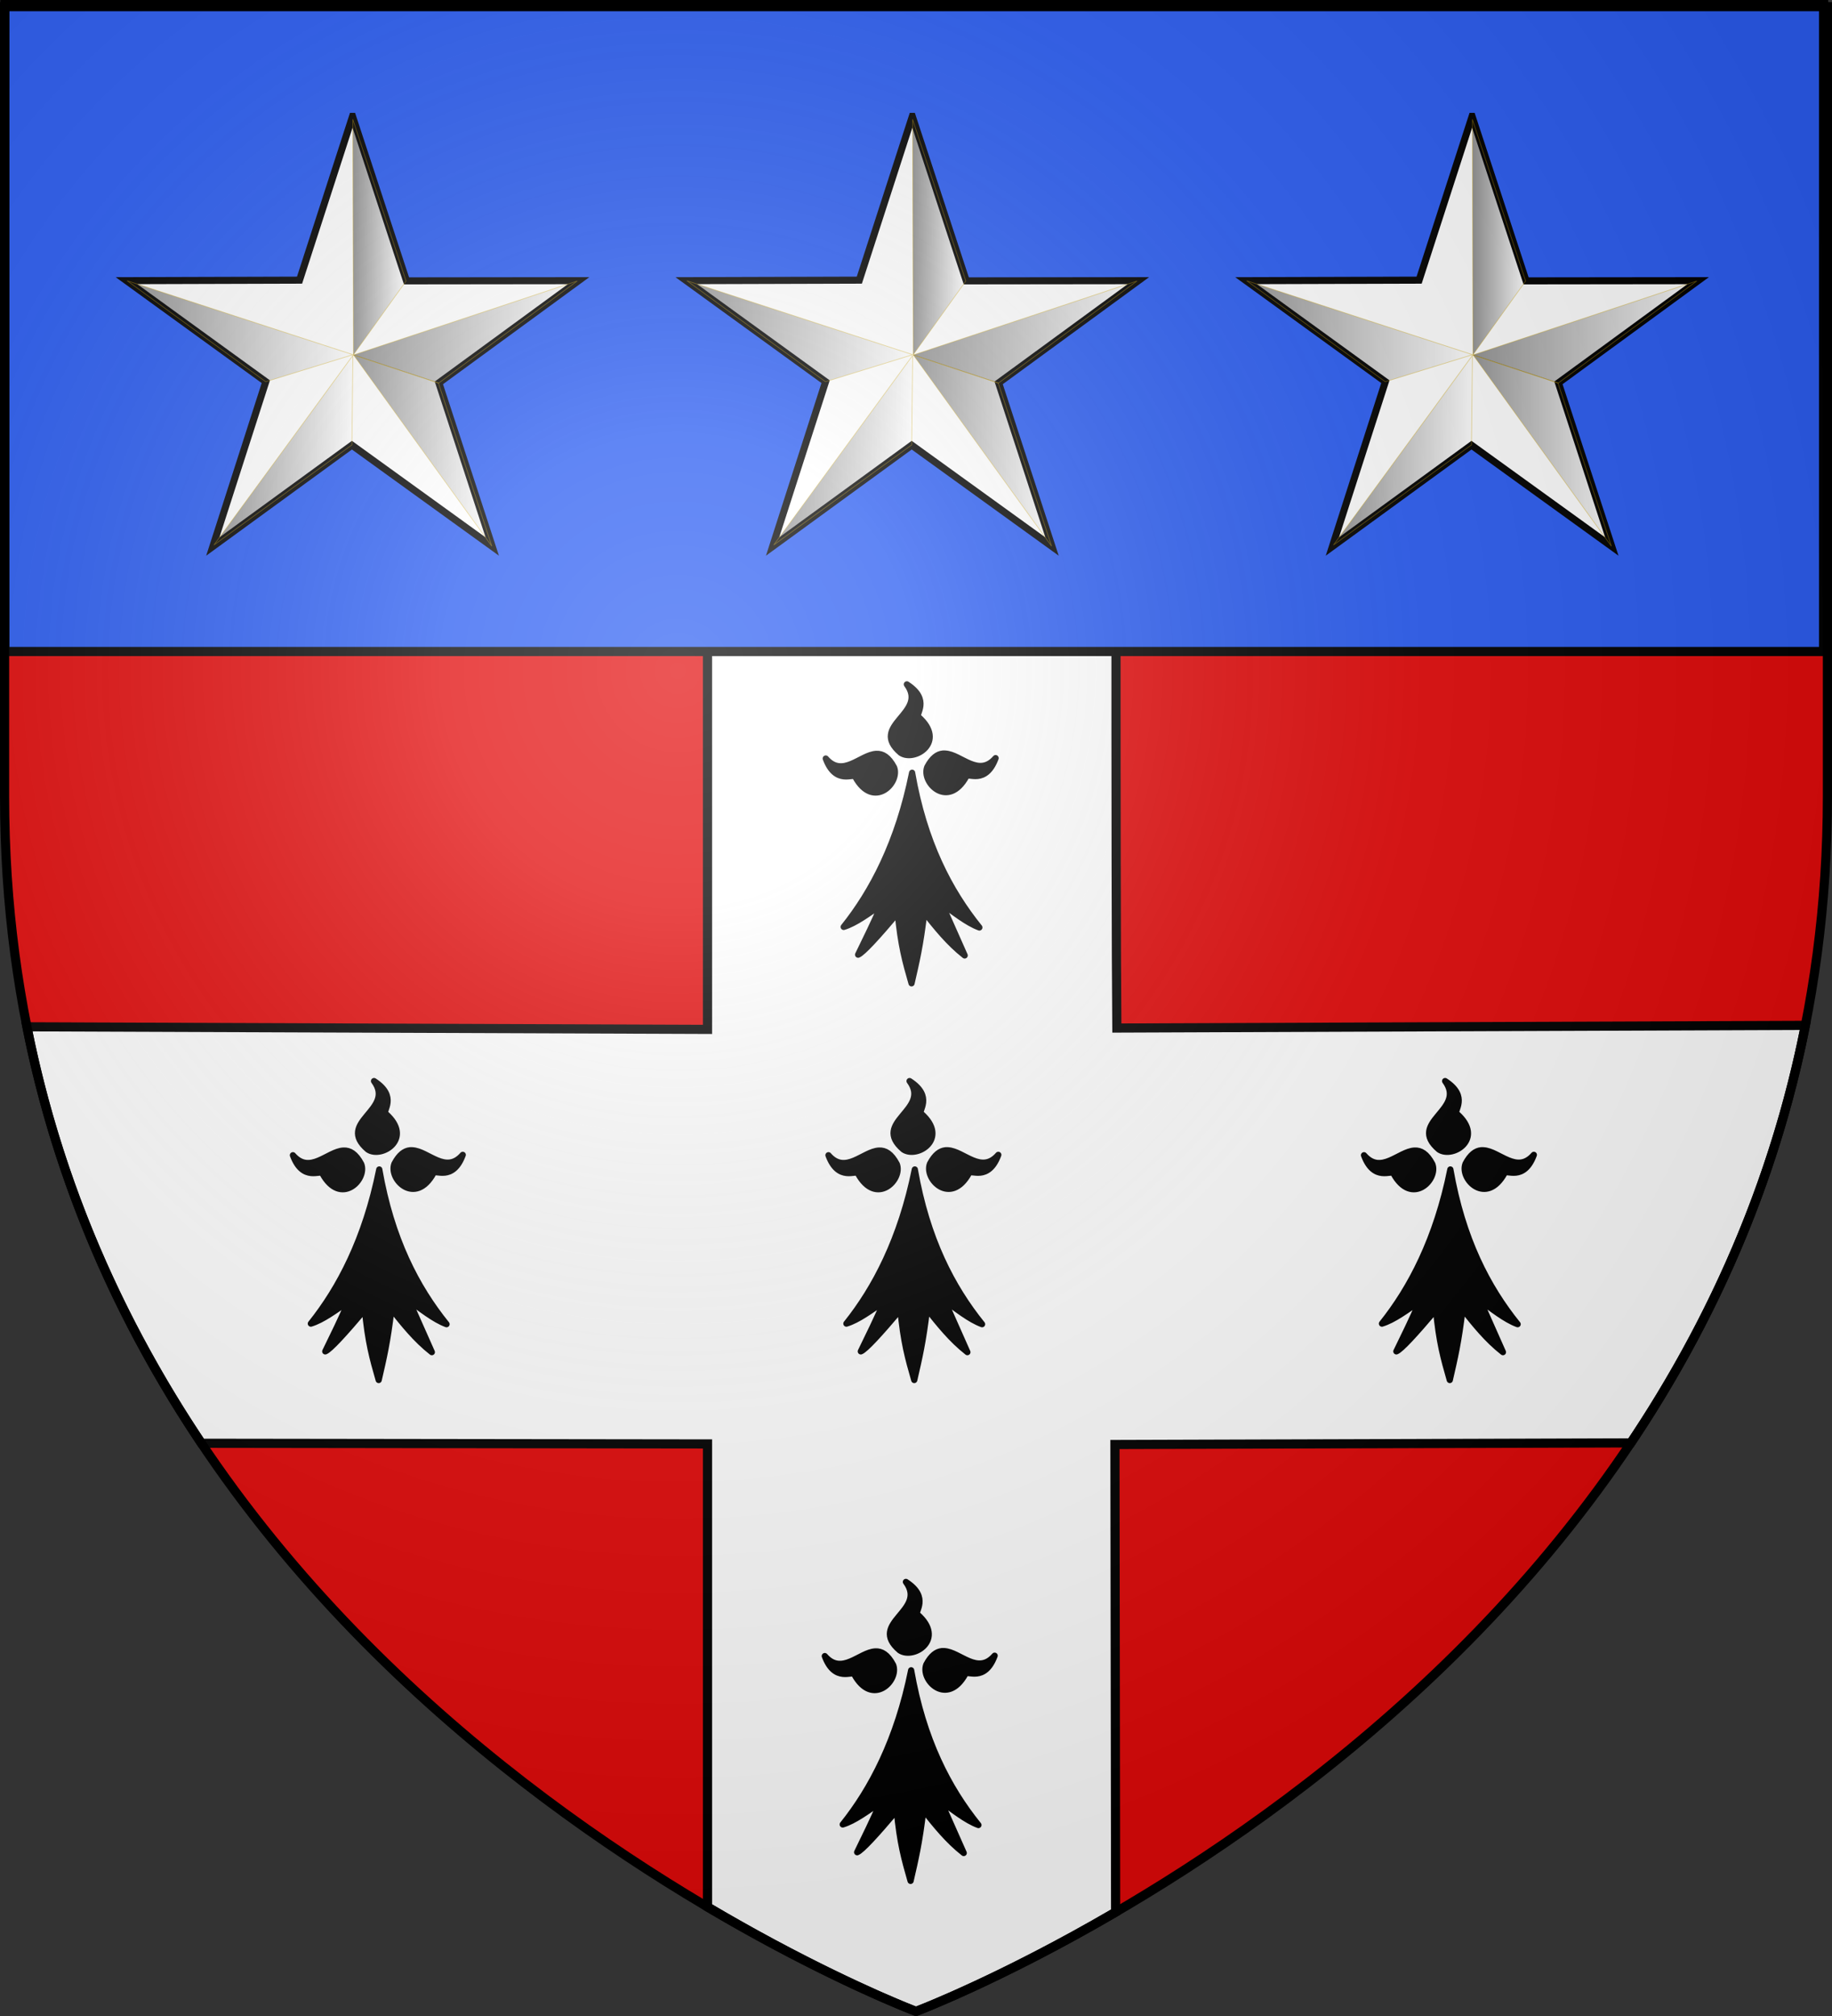 <svg xmlns="http://www.w3.org/2000/svg" xmlns:xlink="http://www.w3.org/1999/xlink" width="600" height="660" version="1.0"><rect width="100%" height="100%" fill="#333333" stroke="none"/><defs><linearGradient xlink:href="#c" id="k" x1="49.565" x2="88.392" y1="310.93" y2="310.93" gradientTransform="rotate(.623 7609.536 51.835) scale(1.152)" gradientUnits="userSpaceOnUse"/><linearGradient id="a"><stop offset="0" style="stop-color:white;stop-opacity:.314"/><stop offset=".19" style="stop-color:white;stop-opacity:.251"/><stop offset=".6" style="stop-color:#6b6b6b;stop-opacity:.125"/><stop offset="1" style="stop-color:black;stop-opacity:.125"/></linearGradient><linearGradient xlink:href="#b" id="e" x1="89.031" x2="128.883" y1="311.319" y2="311.319" gradientTransform="translate(-3.59 -82.506) scale(1.152)" gradientUnits="userSpaceOnUse"/><linearGradient id="b"><stop offset="0" style="stop-color:#000;stop-opacity:1"/><stop offset="1" style="stop-color:#000;stop-opacity:0"/></linearGradient><linearGradient xlink:href="#b" id="f" x1="49.565" x2="88.392" y1="310.93" y2="310.93" gradientTransform="rotate(.623 7609.536 51.835) scale(1.152)" gradientUnits="userSpaceOnUse"/><linearGradient xlink:href="#b" id="g" x1="24.703" x2="88.795" y1="277.4" y2="277.4" gradientTransform="translate(-3.59 -82.506) scale(1.152)" gradientUnits="userSpaceOnUse"/><linearGradient xlink:href="#b" id="h" x1="89.039" x2="103.856" y1="250.362" y2="250.362" gradientTransform="translate(-3.59 -82.506) scale(1.152)" gradientUnits="userSpaceOnUse"/><linearGradient xlink:href="#b" id="i" x1="89.073" x2="153.358" y1="277.572" y2="277.572" gradientTransform="translate(-3.59 -82.506) scale(1.152)" gradientUnits="userSpaceOnUse"/><linearGradient xlink:href="#c" id="j" x1="89.031" x2="128.883" y1="311.319" y2="311.319" gradientTransform="translate(-3.59 -82.506) scale(1.152)" gradientUnits="userSpaceOnUse"/><linearGradient id="c"><stop offset="0" style="stop-color:#000;stop-opacity:1"/><stop offset="1" style="stop-color:#000;stop-opacity:0"/></linearGradient><linearGradient xlink:href="#d" id="r" x1="89.039" x2="103.856" y1="250.362" y2="250.362" gradientTransform="translate(-3.59 -82.506) scale(1.152)" gradientUnits="userSpaceOnUse"/><linearGradient xlink:href="#c" id="l" x1="24.703" x2="88.795" y1="277.4" y2="277.4" gradientTransform="translate(-3.59 -82.506) scale(1.152)" gradientUnits="userSpaceOnUse"/><linearGradient xlink:href="#c" id="m" x1="89.039" x2="103.856" y1="250.362" y2="250.362" gradientTransform="translate(-3.59 -82.506) scale(1.152)" gradientUnits="userSpaceOnUse"/><linearGradient xlink:href="#c" id="n" x1="89.073" x2="153.358" y1="277.572" y2="277.572" gradientTransform="translate(-3.59 -82.506) scale(1.152)" gradientUnits="userSpaceOnUse"/><linearGradient xlink:href="#d" id="o" x1="89.031" x2="128.883" y1="311.319" y2="311.319" gradientTransform="translate(-3.59 -82.506) scale(1.152)" gradientUnits="userSpaceOnUse"/><linearGradient id="d"><stop offset="0" style="stop-color:#000;stop-opacity:1"/><stop offset="1" style="stop-color:#000;stop-opacity:0"/></linearGradient><linearGradient xlink:href="#d" id="p" x1="49.565" x2="88.392" y1="310.93" y2="310.93" gradientTransform="rotate(.623 7609.536 51.835) scale(1.152)" gradientUnits="userSpaceOnUse"/><linearGradient xlink:href="#d" id="q" x1="24.703" x2="88.795" y1="277.4" y2="277.4" gradientTransform="translate(-3.59 -82.506) scale(1.152)" gradientUnits="userSpaceOnUse"/><linearGradient xlink:href="#d" id="s" x1="89.073" x2="153.358" y1="277.572" y2="277.572" gradientTransform="translate(-3.59 -82.506) scale(1.152)" gradientUnits="userSpaceOnUse"/><radialGradient xlink:href="#a" id="t" cx="221.445" cy="226.331" r="300" fx="221.445" fy="226.331" gradientTransform="matrix(1.353 0 0 1.349 -77.63 -85.747)" gradientUnits="userSpaceOnUse"/></defs><g style="display:inline"><path d="M300 658.5s298.5-112.32 298.5-397.772V2.176H1.5v258.552C1.5 546.18 300 658.5 300 658.5z" style="opacity:1;fill:#e20909;fill-opacity:1;fill-rule:evenodd;stroke:none;stroke-width:1px;stroke-linecap:butt;stroke-linejoin:miter;stroke-opacity:1"/><path d="M231.719 2.188V337l-222.906-.844c10.436 52.42 31.251 97.688 57.156 136.344l165.75.219v151.594C271.306 647.712 300 658.5 300 658.5s27.303-10.285 65.375-32.5l-.219-153.094 168.969-.531c25.941-38.742 46.762-84.127 57.156-136.688l-225.5.875c-.442-47.224-.263-218.205-.125-334.375H231.72z" style="fill:#fff;fill-opacity:1;fill-rule:evenodd;stroke:none;stroke-width:1px;stroke-linecap:butt;stroke-linejoin:miter;stroke-opacity:1"/><path d="M231.719 2.188V337l-222.906-.844c10.436 52.42 31.251 97.688 57.156 136.344l165.75.219v151.594C271.306 647.712 300 658.5 300 658.5s27.303-10.285 65.375-32.5l-.219-153.094 168.969-.531c25.941-38.742 46.762-84.127 57.156-136.688l-225.5.875c-.442-47.224-.263-218.205-.125-334.375H231.72z" style="fill:#fff;fill-opacity:1;fill-rule:evenodd;stroke:#000;stroke-width:3;stroke-linecap:butt;stroke-linejoin:miter;stroke-miterlimit:4;stroke-dasharray:none;stroke-opacity:1;display:inline"/><path d="M1.587 1.485H597.25v211.803H1.587V1.485z" style="fill:#2b5df2;fill-opacity:1;stroke:#000;stroke-width:3;stroke-miterlimit:4;stroke-opacity:1"/></g><g style="display:inline"><path d="m98.81 166.718 17.677 53.854 56.356-.065-45.756 33.454 17.478 53.578-45.957-33.178-45.554 33.178 17.353-53.96-45.632-33.072 56.681-.171 17.353-53.618z" style="fill:#fff;fill-opacity:1;stroke:#000;stroke-width:2.304;stroke-miterlimit:4;stroke-opacity:1;stroke-dasharray:none;stroke-dashoffset:0" transform="translate(16.651 -128.62)"/><path d="m99.088 244.769 27.833 9.185 17.504 53.487-45.337-62.672z" style="opacity:.431;fill:url(#e);fill-opacity:1;fill-rule:evenodd;stroke:#d2a500;stroke-width:.23;stroke-linecap:butt;stroke-linejoin:miter;stroke-miterlimit:4;stroke-opacity:1;stroke-dasharray:none" transform="translate(16.651 -128.62)"/><path d="m98.921 244.978-.314 29.3-45.205 32.767 45.52-62.067z" style="opacity:.431;fill:url(#f);fill-opacity:1;fill-rule:evenodd;stroke:#d2a500;stroke-width:.227;stroke-linecap:butt;stroke-linejoin:miter;stroke-miterlimit:4;stroke-opacity:1;stroke-dasharray:none" transform="translate(16.651 -128.62)"/><path d="m98.928 244.735-28.55 8.856-45.395-33.065 73.945 24.21z" style="opacity:.431;fill:url(#g);fill-opacity:1;fill-rule:evenodd;stroke:#d2a500;stroke-width:.23;stroke-linecap:butt;stroke-linejoin:miter;stroke-miterlimit:4;stroke-opacity:1;stroke-dasharray:none" transform="translate(16.651 -128.62)"/><path d="m99.095 244.764 17.243-24.134L98.9 167.687l.195 77.077z" style="opacity:.431;fill:url(#h);fill-opacity:1;fill-rule:evenodd;stroke:#d2a500;stroke-width:.226;stroke-linecap:butt;stroke-linejoin:miter;stroke-miterlimit:4;stroke-opacity:1;stroke-dasharray:none" transform="translate(16.651 -128.62)"/><path d="m99.08 244.84 27.883 9.223 45.428-33.441L99.08 244.84z" style="opacity:.431;fill:url(#i);fill-opacity:1;fill-rule:evenodd;stroke:#d2a500;stroke-width:.23;stroke-linecap:butt;stroke-linejoin:miter;stroke-miterlimit:4;stroke-opacity:1;stroke-dasharray:none" transform="translate(16.651 -128.62)"/></g><g style="display:inline"><path d="m98.81 166.718 17.677 53.854 56.356-.065-45.756 33.454 17.478 53.578-45.957-33.178-45.554 33.178 17.353-53.96-45.632-33.072 56.681-.171 17.353-53.618z" style="fill:#fff;fill-opacity:1;stroke:#000;stroke-width:2.304;stroke-miterlimit:4;stroke-opacity:1;stroke-dasharray:none;stroke-dashoffset:0" transform="translate(199.984 -128.62)"/><path d="m99.088 244.769 27.833 9.185 17.504 53.487-45.337-62.672z" style="opacity:.431;fill:url(#j);fill-opacity:1;fill-rule:evenodd;stroke:#d2a500;stroke-width:.23;stroke-linecap:butt;stroke-linejoin:miter;stroke-miterlimit:4;stroke-opacity:1;stroke-dasharray:none" transform="translate(199.984 -128.62)"/><path d="m98.921 244.978-.314 29.3-45.205 32.767 45.52-62.067z" style="opacity:.431;fill:url(#k);fill-opacity:1;fill-rule:evenodd;stroke:#d2a500;stroke-width:.227;stroke-linecap:butt;stroke-linejoin:miter;stroke-miterlimit:4;stroke-opacity:1;stroke-dasharray:none" transform="translate(199.984 -128.62)"/><path d="m98.928 244.735-28.55 8.856-45.395-33.065 73.945 24.21z" style="opacity:.431;fill:url(#l);fill-opacity:1;fill-rule:evenodd;stroke:#d2a500;stroke-width:.23;stroke-linecap:butt;stroke-linejoin:miter;stroke-miterlimit:4;stroke-opacity:1;stroke-dasharray:none" transform="translate(199.984 -128.62)"/><path d="m99.095 244.764 17.243-24.134L98.9 167.687l.195 77.077z" style="opacity:.431;fill:url(#m);fill-opacity:1;fill-rule:evenodd;stroke:#d2a500;stroke-width:.226;stroke-linecap:butt;stroke-linejoin:miter;stroke-miterlimit:4;stroke-opacity:1;stroke-dasharray:none" transform="translate(199.984 -128.62)"/><path d="m99.08 244.84 27.883 9.223 45.428-33.441L99.08 244.84z" style="opacity:.431;fill:url(#n);fill-opacity:1;fill-rule:evenodd;stroke:#d2a500;stroke-width:.23;stroke-linecap:butt;stroke-linejoin:miter;stroke-miterlimit:4;stroke-opacity:1;stroke-dasharray:none" transform="translate(199.984 -128.62)"/></g><g style="display:inline"><path d="m98.81 166.718 17.677 53.854 56.356-.065-45.756 33.454 17.478 53.578-45.957-33.178-45.554 33.178 17.353-53.96-45.632-33.072 56.681-.171 17.353-53.618z" style="fill:#fff;fill-opacity:1;stroke:#000;stroke-width:2.304;stroke-miterlimit:4;stroke-opacity:1;stroke-dasharray:none;stroke-dashoffset:0" transform="translate(383.318 -128.62)"/><path d="m99.088 244.769 27.833 9.185 17.504 53.487-45.337-62.672z" style="opacity:.431;fill:url(#o);fill-opacity:1;fill-rule:evenodd;stroke:#d2a500;stroke-width:.23;stroke-linecap:butt;stroke-linejoin:miter;stroke-miterlimit:4;stroke-opacity:1;stroke-dasharray:none" transform="translate(383.318 -128.62)"/><path d="m98.921 244.978-.314 29.3-45.205 32.767 45.52-62.067z" style="opacity:.431;fill:url(#p);fill-opacity:1;fill-rule:evenodd;stroke:#d2a500;stroke-width:.227;stroke-linecap:butt;stroke-linejoin:miter;stroke-miterlimit:4;stroke-opacity:1;stroke-dasharray:none" transform="translate(383.318 -128.62)"/><path d="m98.928 244.735-28.55 8.856-45.395-33.065 73.945 24.21z" style="opacity:.431;fill:url(#q);fill-opacity:1;fill-rule:evenodd;stroke:#d2a500;stroke-width:.23;stroke-linecap:butt;stroke-linejoin:miter;stroke-miterlimit:4;stroke-opacity:1;stroke-dasharray:none" transform="translate(383.318 -128.62)"/><path d="m99.095 244.764 17.243-24.134L98.9 167.687l.195 77.077z" style="opacity:.431;fill:url(#r);fill-opacity:1;fill-rule:evenodd;stroke:#d2a500;stroke-width:.226;stroke-linecap:butt;stroke-linejoin:miter;stroke-miterlimit:4;stroke-opacity:1;stroke-dasharray:none" transform="translate(383.318 -128.62)"/><path d="m99.08 244.84 27.883 9.223 45.428-33.441L99.08 244.84z" style="opacity:.431;fill:url(#s);fill-opacity:1;fill-rule:evenodd;stroke:#d2a500;stroke-width:.23;stroke-linecap:butt;stroke-linejoin:miter;stroke-miterlimit:4;stroke-opacity:1;stroke-dasharray:none" transform="translate(383.318 -128.62)"/></g><path d="M297.006 224.047c7.044 9.556-12.65 13.361-2.03 22.406 4.528 3.071 15.105-3.58 5.812-11.75-1.201-.7 4.179-5.531-3.782-10.656zm11.782 22.656c-1.762.181-3.491 1.371-5.094 4.406-2.01 5.088 6.832 13.912 12.781 3.063.421-1.324 6.327 2.915 9.594-5.97-5.6 6.438-11.33-1.245-16.531-1.5-.255-.011-.499-.025-.75 0zm-21.782.094c-5.2.254-10.961 7.968-16.562 1.53 3.266 8.885 9.235 4.646 9.656 5.97 5.95 10.85 14.73 2.025 12.719-3.063-1.832-3.468-3.777-4.537-5.813-4.437zm11.72 6.187c-4.58 22.765-13.132 38.881-22.407 50.469 3.855-1.157 8.216-4.436 12.406-7.313-2.563 5.97-5.125 11.14-7.687 16.407 1.53-.568 6.374-5.887 12.968-13.688 1.034 10.724 2.443 15.791 4.532 23.063 1.662-7.26 2.868-12.218 4.187-23.25 3.976 4.933 7.84 9.893 13.219 14.125l-7.531-16.97c3.9 2.728 8.208 6.292 12.343 7.813-9.805-12.165-18.072-27.889-22.03-50.656zM296.694 517.888c7.043 9.556-12.65 13.361-2.031 22.406 4.528 3.071 15.106-3.579 5.812-11.75-1.2-.7 4.18-5.531-3.781-10.656zm11.781 22.656c-1.762.182-3.49 1.371-5.094 4.406-2.01 5.089 6.833 13.912 12.782 3.063.42-1.324 6.327 2.916 9.593-5.969-5.6 6.438-11.33-1.246-16.53-1.5-.255-.012-.5-.026-.75 0zm-21.781.094c-5.201.254-10.962 7.969-16.563 1.531 3.267 8.885 9.236 4.645 9.657 5.969 5.949 10.85 14.729 2.026 12.718-3.063-1.831-3.468-3.777-4.537-5.812-4.437zm11.719 6.187c-4.58 22.765-13.132 38.882-22.407 50.47 3.856-1.157 8.216-4.436 12.407-7.313-2.563 5.97-5.125 11.138-7.688 16.406 1.53-.568 6.374-5.887 12.969-13.688 1.034 10.724 2.443 15.792 4.531 23.063 1.663-7.26 2.868-12.218 4.188-23.25 3.976 4.933 7.84 9.893 13.218 14.125l-7.53-16.969c3.899 2.727 8.208 6.291 12.343 7.813-9.805-12.166-18.072-27.89-22.031-50.657z" style="fill:#000;fill-opacity:1;fill-rule:evenodd;stroke:#000;stroke-width:2.031;stroke-linecap:round;stroke-linejoin:round;stroke-miterlimit:4;stroke-opacity:1;display:inline"/><path d="M305.893 353.92c7.043 9.556-12.65 13.361-2.031 22.406 4.528 3.071 15.106-3.58 5.812-11.75-1.2-.7 4.18-5.531-3.781-10.656zm11.781 22.656c-1.762.182-3.49 1.371-5.094 4.406-2.01 5.088 6.832 13.912 12.782 3.063.42-1.324 6.327 2.915 9.593-5.97-5.6 6.438-11.33-1.245-16.53-1.5-.255-.011-.5-.025-.75 0zm-21.781.094c-5.201.254-10.962 7.968-16.563 1.53 3.267 8.885 9.236 4.646 9.657 5.97 5.949 10.85 14.728 2.025 12.718-3.063-1.831-3.468-3.777-4.537-5.812-4.437zm11.719 6.187c-4.58 22.765-13.132 38.881-22.407 50.469 3.856-1.157 8.216-4.436 12.407-7.313-2.563 5.97-5.125 11.14-7.688 16.407 1.53-.568 6.374-5.887 12.969-13.688 1.034 10.724 2.443 15.791 4.531 23.063 1.663-7.26 2.868-12.218 4.188-23.25 3.975 4.933 7.839 9.893 13.218 14.125l-7.53-16.97c3.899 2.728 8.207 6.292 12.343 7.813-9.805-12.165-18.073-27.889-22.031-50.656zM130.496 353.92c7.043 9.556-12.65 13.361-2.031 22.406 4.528 3.071 15.106-3.58 5.812-11.75-1.2-.7 4.18-5.531-3.781-10.656zm11.781 22.656c-1.762.182-3.49 1.371-5.093 4.406-2.01 5.088 6.832 13.912 12.78 3.063.422-1.324 6.328 2.915 9.595-5.97-5.601 6.438-11.33-1.245-16.532-1.5-.254-.011-.498-.025-.75 0zm-21.781.094c-5.201.254-10.962 7.968-16.562 1.53 3.266 8.885 9.235 4.646 9.656 5.97 5.949 10.85 14.729 2.025 12.719-3.063-1.832-3.468-3.778-4.537-5.813-4.437zm11.719 6.187c-4.58 22.765-13.132 38.881-22.406 50.469 3.855-1.157 8.215-4.436 12.406-7.313-2.563 5.97-5.125 11.14-7.688 16.407 1.53-.568 6.374-5.887 12.969-13.688 1.034 10.724 2.443 15.791 4.531 23.063 1.663-7.26 2.868-12.218 4.188-23.25 3.976 4.933 7.84 9.893 13.219 14.125l-7.532-16.97c3.9 2.728 8.209 6.292 12.344 7.813-9.805-12.165-18.072-27.889-22.031-50.656zM481.29 353.92c7.043 9.556-12.65 13.361-2.032 22.406 4.529 3.071 15.106-3.58 5.813-11.75-1.2-.7 4.18-5.531-3.781-10.656zm11.78 22.656c-1.76.182-3.49 1.371-5.093 4.406-2.01 5.088 6.832 13.912 12.781 3.063.421-1.324 6.328 2.915 9.594-5.97-5.6 6.438-11.33-1.245-16.531-1.5-.254-.011-.498-.025-.75 0zm-21.78.094c-5.201.254-10.962 7.968-16.563 1.53 3.267 8.885 9.236 4.646 9.656 5.97 5.95 10.85 14.73 2.025 12.72-3.063-1.833-3.468-3.778-4.537-5.813-4.437zm11.718 6.187c-4.58 22.765-13.13 38.881-22.406 50.469 3.856-1.157 8.216-4.436 12.406-7.313-2.562 5.97-5.124 11.14-7.687 16.407 1.53-.568 6.374-5.887 12.969-13.688 1.034 10.724 2.443 15.791 4.53 23.063 1.664-7.26 2.869-12.218 4.188-23.25 3.976 4.933 7.84 9.893 13.22 14.125l-7.532-16.97c3.9 2.728 8.208 6.292 12.344 7.813-9.805-12.165-18.073-27.889-22.032-50.656z" style="fill:#000;fill-opacity:1;fill-rule:evenodd;stroke:#000;stroke-width:2.031;stroke-linecap:round;stroke-linejoin:round;stroke-miterlimit:4;stroke-opacity:1;display:inline" transform="translate(-8)"/><path d="M300 658.5s298.5-112.32 298.5-397.772V2.176H1.5v258.552C1.5 546.18 300 658.5 300 658.5z" style="opacity:1;fill:url(#t);fill-opacity:1;fill-rule:evenodd;stroke:none;stroke-width:1px;stroke-linecap:butt;stroke-linejoin:miter;stroke-opacity:1"/><path d="M300 658.5S1.5 546.18 1.5 260.728V2.176h597v258.552C598.5 546.18 300 658.5 300 658.5z" style="opacity:1;fill:none;fill-opacity:1;fill-rule:evenodd;stroke:#000;stroke-width:3;stroke-linecap:butt;stroke-linejoin:miter;stroke-miterlimit:4;stroke-dasharray:none;stroke-opacity:1"/></svg>